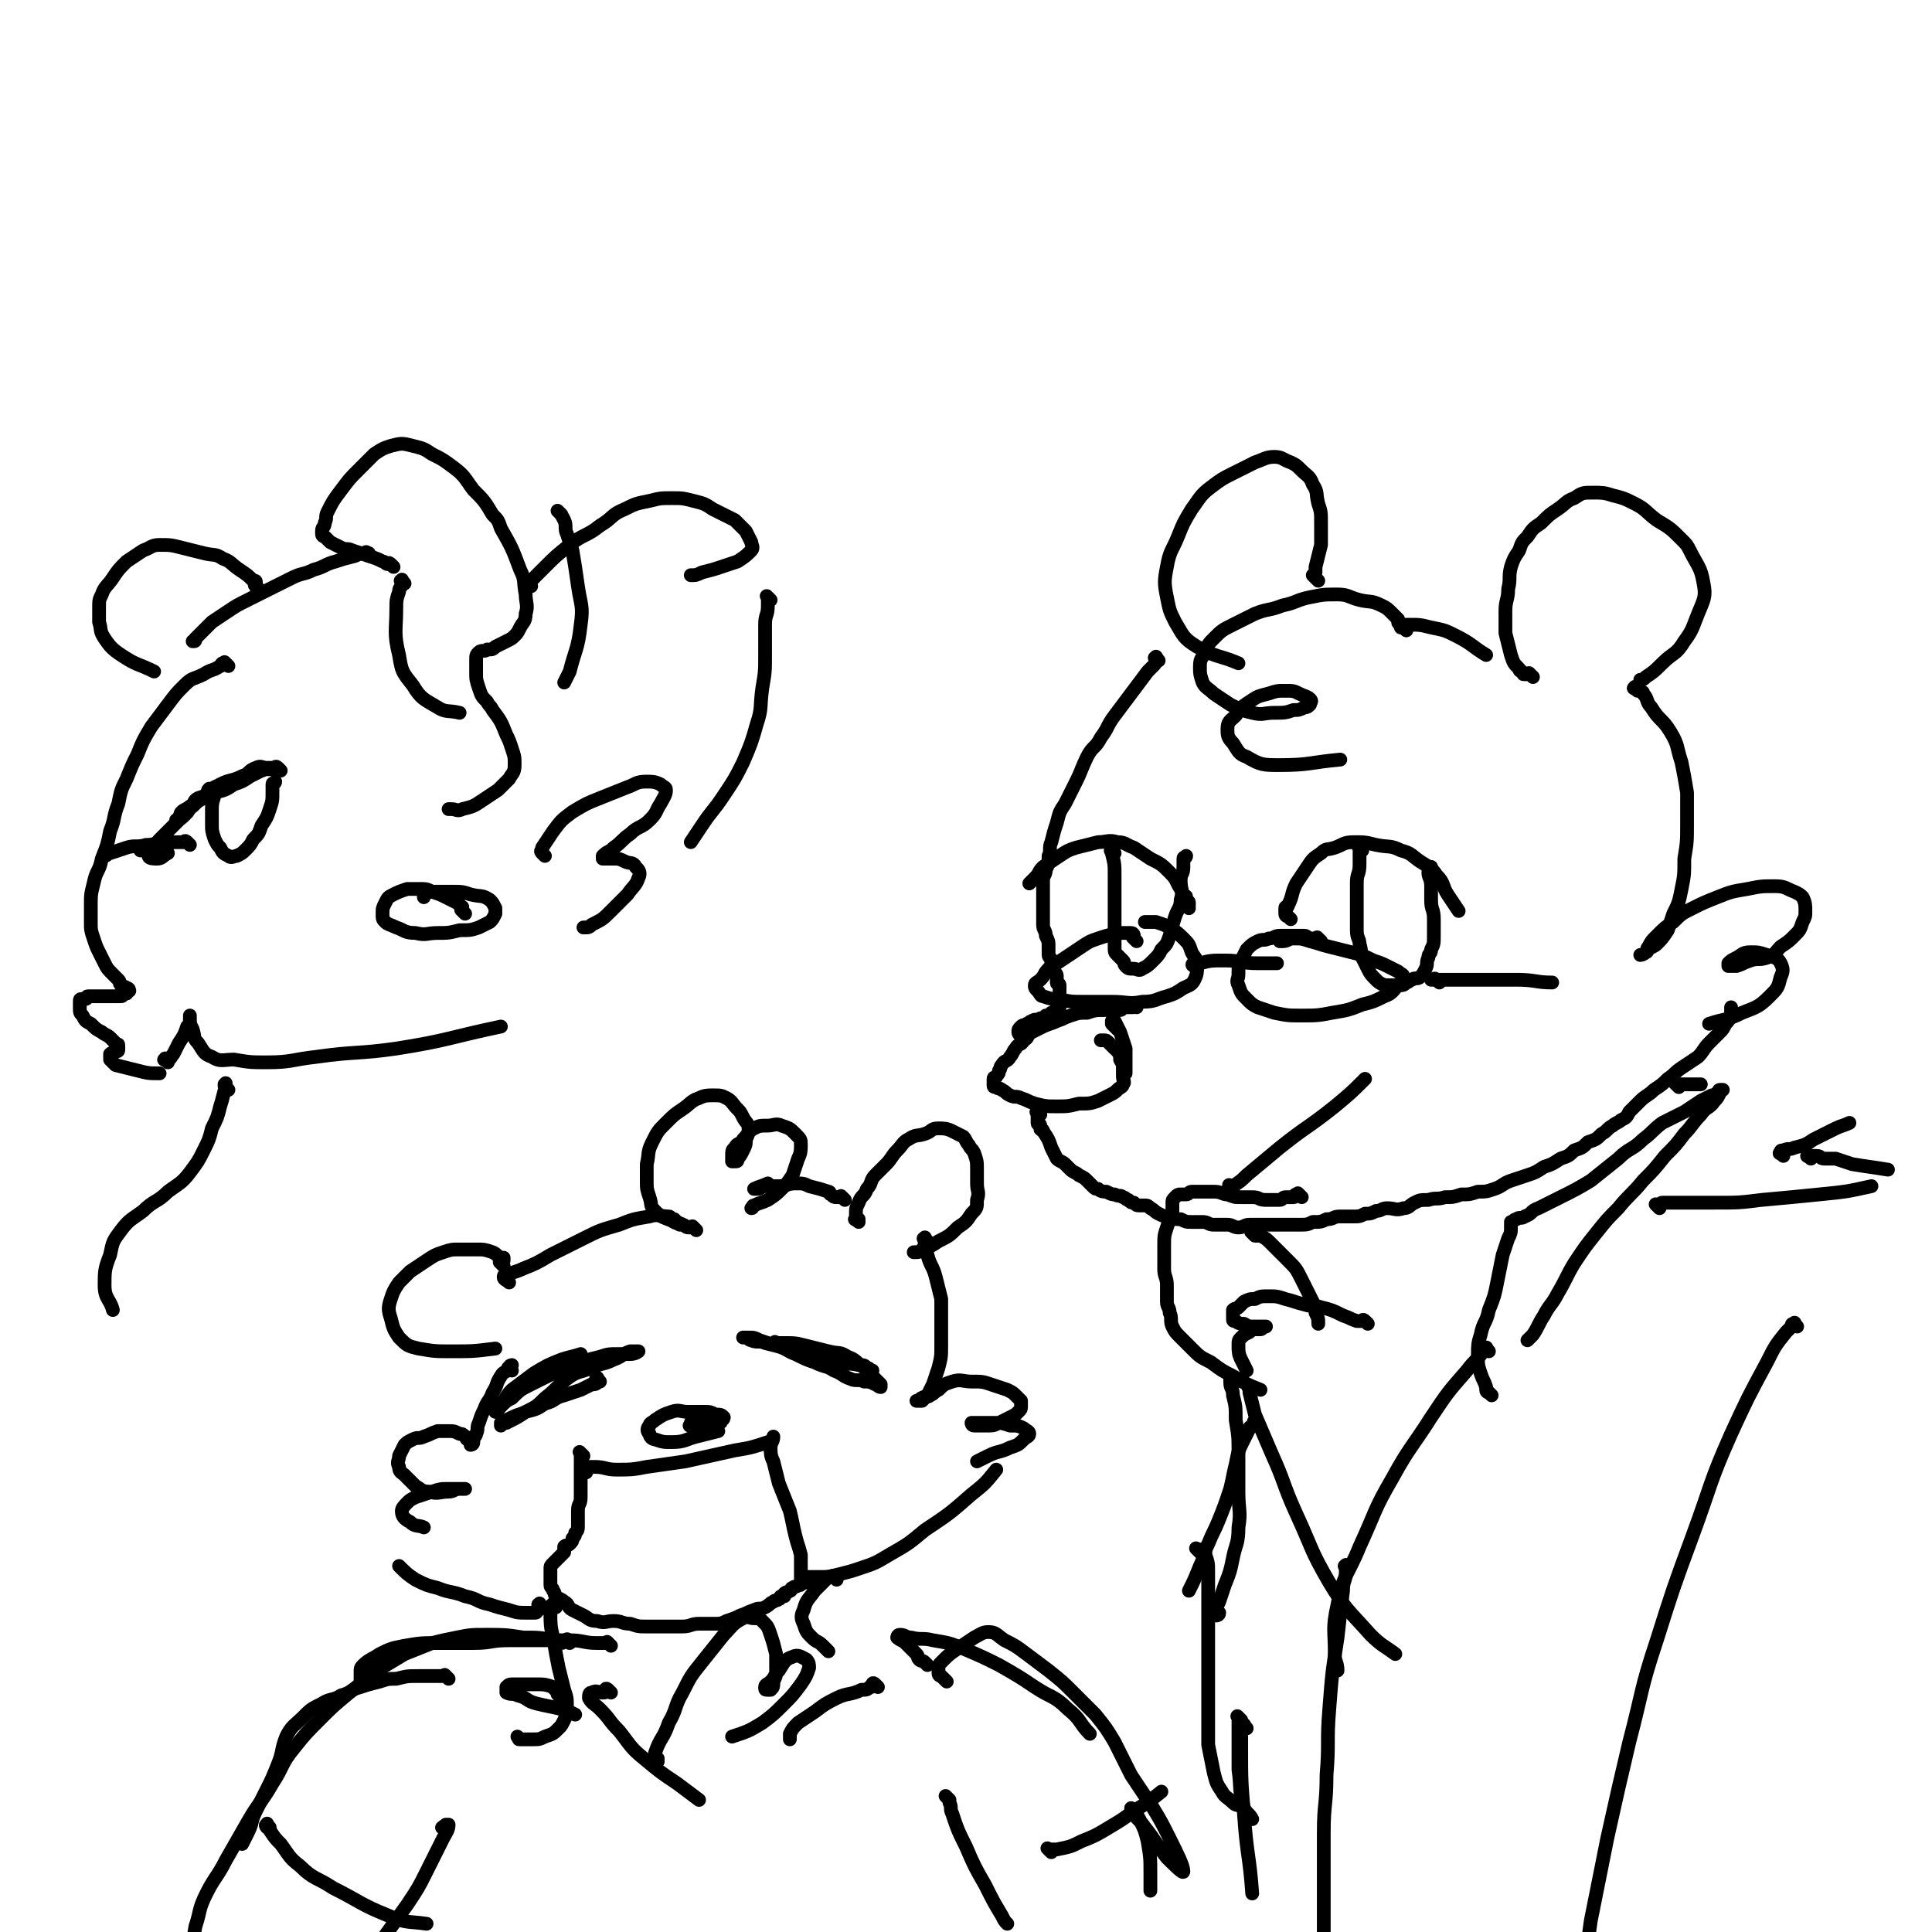 <svg viewBox='0 0 702 702' version='1.1' xmlns='http://www.w3.org/2000/svg' xmlns:xlink='http://www.w3.org/1999/xlink'><g fill='none' stroke='rgb(0,0,0)' stroke-width='5' stroke-linecap='round' stroke-linejoin='round'><path d='M421,240c-1,-1 -1,-2 -1,-1 -1,0 0,0 0,1 0,1 0,1 -1,2 -1,1 -1,1 -2,2 -3,4 -3,4 -6,8 -3,4 -3,4 -6,8 -3,4 -2,4 -5,8 -2,4 -3,3 -5,7 -2,4 -2,5 -4,9 -2,4 -2,4 -4,8 -2,3 -2,3 -3,7 -1,3 -1,3 -2,7 -1,2 0,3 -1,5 0,3 0,3 -1,5 0,2 -1,2 -1,4 0,2 0,3 0,5 0,2 0,2 0,4 0,2 0,2 0,3 0,2 0,2 0,4 0,2 1,2 1,4 1,2 1,2 1,4 0,1 0,2 0,3 0,1 1,1 1,2 0,1 0,1 0,2 0,1 1,1 1,2 1,1 1,1 1,2 0,1 0,1 0,2 0,1 1,0 1,1 0,0 0,1 0,1 0,1 0,1 0,1 0,1 0,1 0,1 0,1 0,1 0,1 0,1 0,1 0,1 0,0 0,0 0,0 0,1 0,1 0,1 0,0 0,0 0,0 0,1 0,1 0,1 0,0 0,0 0,0 0,1 0,1 0,1 0,0 -1,0 -1,0 0,0 0,1 0,1 -1,1 -1,1 -2,1 -1,1 -1,1 -2,1 -1,1 -1,1 -2,1 -1,1 -2,0 -3,1 -1,0 -1,1 -2,1 -1,1 -1,0 -2,1 -1,1 -1,1 -1,2 0,1 1,1 1,2 '/><path d='M413,366c-1,-1 -1,-1 -1,-1 -1,-1 0,0 0,0 0,0 0,0 0,0 0,1 0,1 -1,1 0,0 0,0 0,0 0,0 0,0 0,0 -1,-1 -1,0 -1,0 -1,0 -1,0 -2,0 -1,0 0,1 -1,1 -2,0 -3,0 -5,0 -4,0 -4,0 -7,1 -3,0 -3,0 -6,1 -3,1 -2,1 -5,2 -2,1 -3,1 -5,2 -2,1 -2,1 -4,2 -2,1 -1,2 -3,3 -1,2 -2,1 -3,3 -1,1 -1,2 -2,3 -1,2 -2,1 -3,3 -1,1 0,1 -1,2 0,1 0,1 -1,2 0,1 -1,0 -1,1 0,0 0,1 0,1 0,1 0,1 0,1 0,1 0,1 1,1 1,1 1,0 2,1 2,1 1,1 3,2 2,1 2,0 4,1 3,1 2,1 5,2 4,1 4,1 8,1 4,0 4,0 8,-1 4,0 4,0 7,-1 2,-1 2,-1 4,-2 2,-1 2,-1 3,-2 1,-1 2,-1 2,-2 1,-1 0,-1 0,-3 0,-1 0,-2 0,-3 0,-2 0,-1 -1,-3 0,-1 0,-2 -1,-3 0,-1 0,0 -1,-1 -1,-1 -1,-1 -2,-2 -1,-1 -1,-1 -2,-1 0,0 0,0 -1,0 '/><path d='M406,374c-1,-1 -1,-1 -1,-1 -1,-1 -1,-1 -1,-1 0,0 0,-1 0,-1 0,0 1,0 1,0 1,2 1,2 2,4 1,3 1,3 2,6 0,2 0,3 0,5 0,2 0,2 0,4 '/><path d='M480,342c-1,-1 -1,-1 -1,-1 -1,-1 0,0 0,0 0,0 0,0 -1,0 -1,0 -1,0 -2,0 -1,0 -1,-1 -2,-1 -2,0 -2,0 -4,0 -2,0 -3,0 -5,0 -2,0 -2,1 -4,1 -2,1 -2,0 -4,1 -2,1 -2,1 -4,3 -1,2 -1,2 -2,4 -1,2 -1,2 -1,5 0,2 -1,2 0,4 1,3 1,3 3,5 2,2 2,2 4,3 3,1 3,1 6,2 5,1 5,1 10,1 5,0 6,0 11,-1 6,-1 6,-1 11,-3 4,-1 4,-1 8,-3 3,-1 3,-2 5,-4 1,-1 2,-2 2,-3 0,-1 -1,-1 -2,-2 -2,-1 -2,-1 -4,-2 -2,-1 -2,-1 -5,-2 -4,-2 -4,-2 -8,-3 -4,-1 -4,-1 -8,-2 -4,-1 -3,-1 -7,-2 -3,-1 -3,-1 -6,-1 -2,0 -2,1 -4,1 0,0 0,0 -1,0 '/><path d='M469,334c-1,-1 -1,-1 -1,-1 -1,-1 0,0 0,0 0,0 -1,0 -1,-1 0,0 0,0 0,-1 0,0 0,-1 0,-1 0,-1 1,0 1,-1 2,-4 1,-4 3,-8 2,-3 2,-3 4,-6 2,-3 2,-3 5,-5 2,-2 2,-1 5,-2 3,-1 3,-2 7,-2 4,0 4,0 8,1 5,1 5,0 9,2 4,1 4,2 7,4 3,2 4,2 6,5 3,3 2,4 4,7 2,3 2,3 4,6 '/><path d='M495,309c-1,-1 -1,-1 -1,-1 -1,-1 0,0 0,0 0,0 0,0 0,0 0,1 0,1 0,1 0,1 0,1 0,1 0,2 0,2 0,4 0,4 -1,3 -1,7 0,3 0,3 0,6 0,3 0,3 0,6 0,3 0,3 0,5 0,3 1,3 1,5 1,3 0,3 1,5 1,2 1,2 2,4 1,2 1,2 3,4 1,1 1,1 3,2 1,0 1,0 2,0 2,0 2,0 3,0 2,0 2,0 3,-1 1,0 1,-1 2,-1 1,-1 2,0 3,-1 1,-1 1,-1 2,-3 1,-2 0,-2 1,-4 0,-2 1,-1 1,-3 1,-2 1,-2 1,-5 0,-3 0,-3 0,-6 0,-4 -1,-3 -1,-7 0,-2 0,-3 0,-5 0,-3 -1,-3 -1,-5 0,-1 1,-1 1,-2 '/><path d='M432,330c-1,-1 -2,-1 -1,-1 0,-1 1,0 1,0 0,0 0,-1 0,-1 0,-1 -1,0 -1,-1 0,0 0,-1 0,-1 0,-1 -1,0 -1,-1 -1,-1 0,-1 -1,-2 -2,-3 -1,-3 -4,-6 -3,-3 -3,-3 -7,-5 -3,-2 -3,-2 -6,-4 -3,-1 -3,-2 -6,-2 -3,-1 -4,0 -7,0 -4,1 -4,1 -8,2 -3,1 -3,1 -6,3 -3,2 -3,2 -6,4 -2,2 -1,2 -3,4 -1,1 -1,1 -2,2 '/><path d='M405,310c-1,-1 -1,-2 -1,-1 -1,0 0,0 0,1 1,4 1,4 1,8 0,3 0,3 0,6 0,4 0,4 0,7 0,3 0,3 0,5 0,3 0,3 0,5 0,2 0,2 0,3 0,2 0,2 1,3 1,1 1,1 2,2 1,1 0,1 1,2 1,1 1,1 3,1 1,0 2,1 3,0 2,-1 2,-1 4,-3 2,-2 2,-2 3,-4 2,-2 2,-2 3,-5 1,-3 1,-4 2,-7 1,-3 2,-3 2,-6 1,-3 0,-4 0,-7 0,-3 1,-2 1,-5 0,-1 0,-2 0,-3 0,-1 1,0 1,-1 '/><path d='M413,342c-1,-1 -1,-1 -1,-1 -1,-1 0,0 0,0 0,0 0,0 0,-1 0,0 0,0 0,0 0,0 0,-1 -1,-1 0,0 0,0 -1,0 -2,0 -2,0 -4,0 -4,1 -4,1 -7,2 -3,1 -3,1 -6,3 -3,2 -3,2 -6,4 -3,2 -3,2 -6,4 -2,2 -1,2 -3,4 -1,1 -2,1 -2,2 0,1 0,1 1,2 1,1 1,2 2,2 3,1 3,1 6,1 4,1 4,1 9,1 5,0 5,0 10,0 6,0 6,1 11,0 5,0 5,-1 9,-2 3,-1 3,-1 6,-3 2,-1 3,-1 4,-3 1,-2 1,-3 1,-5 0,-3 -1,-3 -2,-5 -1,-3 -1,-3 -3,-5 -2,-2 -2,-2 -5,-4 -2,-1 -2,-1 -5,-2 -1,0 -1,0 -3,0 0,0 0,0 -1,0 '/><path d='M435,351c-1,-1 -1,-2 -1,-1 -1,0 -1,1 0,1 1,0 1,-1 2,-1 4,-1 4,-1 9,-1 6,0 6,1 12,1 3,0 4,0 7,0 '/><path d='M523,357c-1,-1 -1,-1 -1,-1 -1,-1 -1,0 -1,0 0,0 -1,0 -1,0 3,0 4,0 8,0 6,0 6,0 11,0 6,0 6,0 12,0 7,0 7,1 13,1 '/><path d='M557,246c-1,-1 -1,-1 -1,-1 -1,-1 0,0 0,0 -1,0 -1,0 -2,0 -1,0 0,0 -1,-1 0,0 -1,0 -1,-1 -2,-2 -2,-2 -3,-5 -1,-4 -1,-4 -2,-8 0,-4 0,-4 0,-8 0,-4 1,-4 1,-8 1,-4 0,-4 1,-8 1,-3 1,-3 3,-6 1,-3 1,-3 3,-5 2,-3 2,-3 5,-5 3,-3 3,-3 6,-5 3,-2 3,-3 6,-4 3,-2 3,-2 7,-2 3,0 4,0 7,1 4,1 4,1 8,3 4,2 4,3 8,6 5,3 5,3 9,7 2,2 2,2 3,4 3,6 4,6 5,12 1,5 0,6 -2,11 -2,5 -2,6 -5,10 -3,5 -4,4 -8,8 -3,3 -3,3 -6,5 -1,1 -1,1 -2,1 '/><path d='M479,211c-1,-1 -1,-1 -1,-1 -1,-1 -1,-1 -1,-1 0,0 1,0 1,-1 0,-1 0,-1 0,-2 1,-4 1,-4 2,-8 0,-4 0,-4 0,-8 0,-4 0,-4 -1,-7 -1,-4 0,-4 -2,-7 -1,-3 -2,-3 -4,-5 -2,-2 -2,-2 -4,-3 -3,-1 -3,-2 -6,-2 -3,0 -4,1 -7,2 -4,2 -4,2 -8,4 -4,2 -4,2 -8,5 -4,3 -4,4 -7,8 -3,5 -3,5 -5,10 -2,5 -3,5 -4,11 -1,5 -1,6 0,11 1,5 1,5 3,9 3,5 3,6 8,9 7,4 8,3 15,6 '/><path d='M511,229c-1,-1 -1,-1 -1,-1 -1,-1 -1,0 -1,0 0,0 0,-1 0,-1 0,-1 -1,0 -1,-1 0,0 0,-1 0,-1 -1,-1 -1,-1 -2,-2 -2,-2 -2,-2 -4,-3 -4,-2 -4,-1 -8,-2 -4,-1 -4,-2 -8,-2 -5,0 -5,0 -10,1 -5,1 -5,2 -10,3 -5,2 -5,1 -10,3 -4,2 -4,2 -8,4 -4,2 -4,2 -7,5 -2,2 -2,2 -3,5 -1,2 -2,2 -2,5 0,3 0,3 1,6 1,2 2,2 4,4 3,2 3,2 6,4 4,2 4,2 8,3 4,1 4,0 8,0 4,0 4,0 7,-1 2,0 2,0 4,-1 1,0 1,0 2,-1 0,-1 1,-1 0,-2 -1,-1 -2,-1 -4,-2 -2,-1 -2,-1 -5,-1 -3,0 -3,0 -6,1 -4,1 -4,1 -7,3 -3,2 -3,2 -5,5 -2,2 -3,2 -3,5 0,2 0,3 2,5 2,3 2,4 5,5 5,3 6,3 12,3 11,0 11,-1 22,-2 '/><path d='M511,229c-1,-1 -1,-1 -1,-1 -1,-1 0,0 0,0 0,0 0,-1 0,-1 1,0 1,0 2,0 4,0 4,0 8,1 5,1 5,1 9,3 6,3 6,4 11,7 '/><path d='M595,251c-1,-1 -2,-1 -1,-1 0,-1 0,0 1,0 0,0 0,0 0,0 1,1 1,1 1,1 1,1 1,0 1,1 2,2 1,3 3,5 3,5 4,4 7,9 3,5 2,5 4,11 1,5 1,5 2,11 0,5 0,6 0,11 0,7 0,7 -1,13 0,6 0,6 -1,11 -1,5 -1,5 -3,9 -1,3 -1,3 -2,6 -2,3 -2,3 -4,5 -1,1 -2,1 -3,2 -1,0 0,1 -1,1 -1,1 -2,1 -2,1 0,0 1,0 2,-1 1,-1 0,-1 1,-2 1,-2 1,-2 3,-4 3,-3 3,-3 6,-5 3,-3 3,-3 7,-5 4,-2 4,-2 9,-4 5,-2 5,-2 11,-3 5,-1 5,-1 10,-1 4,0 4,1 7,2 2,1 2,1 3,2 1,2 1,3 1,5 0,2 0,2 -1,4 -1,3 -1,3 -3,5 -2,2 -2,2 -5,4 -2,2 -2,3 -5,4 -3,1 -3,0 -6,1 -3,1 -2,1 -5,2 -1,0 -2,0 -3,0 0,0 0,-1 0,-1 1,-1 1,-1 3,-2 2,-1 2,-2 5,-2 3,0 3,0 6,1 3,1 4,1 5,3 1,2 1,3 0,5 -1,4 -1,4 -4,7 -4,4 -5,4 -10,6 -6,3 -6,2 -12,4 '/><path d='M378,405c-1,-1 -1,-2 -1,-1 -1,0 0,0 0,1 0,0 0,1 0,1 0,0 0,0 0,0 0,1 0,1 0,1 0,1 0,1 0,1 0,1 1,0 1,1 0,0 0,1 0,1 0,1 1,0 1,1 2,3 2,3 3,6 1,2 1,2 2,4 1,1 2,1 3,2 1,1 1,1 2,2 1,1 2,1 3,2 2,1 2,1 3,2 1,1 1,1 2,2 1,1 1,1 2,1 1,1 2,1 3,1 2,1 2,1 3,1 2,1 2,0 3,1 1,0 1,1 2,1 1,1 1,1 2,1 1,1 1,1 2,1 1,0 1,0 2,0 1,0 1,0 2,1 2,1 1,1 3,2 2,1 2,1 4,1 2,1 2,1 4,1 2,1 2,1 4,1 2,0 2,0 4,0 2,0 2,1 4,1 2,0 3,0 5,0 2,0 2,1 4,1 2,0 2,-1 4,-1 2,0 2,0 4,0 2,0 2,0 3,0 2,0 2,0 3,0 2,0 2,0 4,0 2,0 2,0 4,0 3,0 3,0 5,-1 3,0 3,0 5,-1 3,0 2,-1 5,-1 2,0 3,0 5,0 2,0 2,0 4,-1 2,0 2,0 4,-1 2,0 2,-1 4,-1 3,0 3,1 6,0 2,0 2,-1 4,-2 2,-1 2,-1 5,-1 3,-1 3,0 6,-1 3,0 3,0 6,-1 3,0 3,0 6,-1 3,0 3,0 6,-1 3,-1 3,-2 6,-3 3,-1 3,-1 6,-2 3,-1 3,-1 6,-3 3,-1 3,-1 6,-3 3,-1 3,-1 5,-3 3,-1 3,-1 5,-3 3,-1 3,-1 5,-3 2,-1 2,-2 4,-3 1,-1 2,-1 3,-2 2,-1 2,-1 3,-3 2,-2 2,-2 4,-4 2,-2 3,-2 5,-4 3,-2 3,-2 5,-4 3,-2 2,-2 5,-4 3,-2 3,-2 6,-4 2,-2 2,-3 4,-5 2,-2 2,-2 4,-4 1,-1 1,-1 2,-3 1,-1 1,-1 2,-3 0,-1 0,-1 0,-3 '/><path d='M448,432c-1,-1 -1,-1 -1,-1 -1,-1 0,0 0,0 0,0 0,0 0,0 1,0 1,0 1,0 3,-2 3,-2 5,-4 6,-5 6,-5 12,-10 10,-8 10,-7 20,-15 6,-5 6,-5 11,-10 '/><path d='M542,507c-1,-1 -1,-1 -1,-1 -1,-1 0,0 0,0 0,0 -1,0 -1,-1 0,0 0,-1 0,-1 -1,-3 -1,-2 -2,-5 -1,-3 -1,-3 -1,-7 0,-3 0,-4 1,-7 1,-5 2,-4 3,-9 2,-5 2,-5 3,-10 1,-5 1,-5 2,-10 1,-3 1,-3 2,-6 1,-2 1,-2 1,-4 0,-1 0,-1 0,-2 0,0 0,0 0,0 1,0 1,-1 2,-1 1,-1 2,0 3,-1 3,-1 2,-2 5,-3 4,-2 4,-2 8,-4 6,-3 6,-3 11,-6 5,-4 5,-4 10,-8 4,-4 5,-3 9,-7 4,-3 3,-3 7,-6 4,-2 4,-2 8,-4 3,-2 3,-2 6,-4 2,-1 2,-1 4,-2 1,0 1,0 2,-1 1,0 0,-1 1,-1 0,0 1,0 1,0 0,0 -1,0 -1,0 0,0 0,1 0,1 -1,2 -1,2 -2,3 -2,3 -3,2 -5,5 -3,3 -3,4 -6,7 -3,4 -3,4 -7,8 -4,5 -4,5 -8,9 -4,5 -5,5 -9,10 -4,4 -4,4 -8,9 -4,5 -4,5 -8,11 -3,5 -3,6 -6,11 -2,4 -3,4 -5,8 -2,3 -2,4 -4,7 -1,1 -1,1 -2,2 '/><path d='M456,449c-1,-1 -2,-2 -1,-1 0,0 0,0 1,1 0,0 0,0 0,0 1,0 1,0 2,0 2,1 2,1 4,3 3,3 3,3 6,6 3,3 3,3 5,7 2,4 2,4 4,8 1,2 1,2 1,4 1,2 1,2 1,4 '/><path d='M610,395c-1,-1 -1,-1 -1,-1 -1,-1 0,0 0,0 0,0 1,0 1,0 3,0 3,0 5,0 2,0 2,0 3,0 '/><path d='M497,481c-1,-1 -1,-1 -1,-1 -1,-1 -1,0 -1,0 0,0 0,0 -1,0 0,0 -1,0 -1,0 -3,-1 -2,-1 -5,-2 -4,-2 -4,-2 -8,-3 -3,-1 -3,0 -6,-1 -4,-1 -3,-1 -7,-2 -3,-1 -3,-1 -6,-1 -3,0 -3,0 -5,1 -2,0 -2,0 -4,1 -1,1 -1,1 -2,2 -1,1 -1,0 -2,1 0,1 0,1 0,2 0,1 0,1 0,1 0,1 0,1 1,1 1,1 2,1 3,1 2,1 1,1 3,1 1,0 1,0 2,0 1,0 1,0 2,0 1,0 1,0 1,0 0,0 -1,0 -1,0 -1,0 0,1 -1,1 -1,0 -1,0 -2,0 -1,0 -1,0 -2,1 -2,1 -2,1 -3,2 -1,1 -1,1 -1,3 0,2 0,3 1,5 1,2 1,2 2,4 '/><path d='M473,435c-1,-1 -1,-1 -1,-1 -1,-1 0,0 0,0 0,0 -1,0 -1,0 -1,0 0,1 -1,1 -1,0 -1,0 -2,0 0,0 -1,0 -1,0 -1,0 -1,1 -2,1 -2,0 -3,0 -5,0 -3,0 -2,-1 -5,-1 -2,0 -2,0 -4,0 -3,0 -2,0 -5,-1 -2,0 -2,-1 -5,-1 -2,0 -2,0 -4,0 -2,0 -2,0 -4,0 -1,0 -1,1 -2,1 -1,0 -1,0 -2,0 -1,0 -1,0 -2,1 -1,1 -1,1 -1,2 0,1 0,2 0,3 -1,3 -1,3 -2,6 -1,3 -1,3 -1,7 0,4 0,4 0,8 0,3 1,3 1,6 0,3 0,3 0,6 0,2 1,2 1,4 1,2 0,3 1,5 1,2 1,2 3,4 2,2 2,2 4,4 3,3 3,3 7,5 4,3 4,3 8,5 5,3 5,3 10,5 '/><path d='M603,439c-1,-1 -1,-1 -1,-1 -1,-1 0,0 0,0 0,0 1,0 1,0 1,0 0,-1 1,-1 3,0 4,0 7,0 6,0 6,0 12,0 9,0 9,0 17,-1 11,-1 11,-1 21,-2 10,-1 10,-1 19,-3 '/><path d='M648,420c-1,-1 -2,-1 -1,-1 0,-1 0,-1 1,-1 2,-1 2,0 4,-1 4,-1 4,-1 7,-3 4,-2 4,-2 8,-4 2,-1 3,-1 5,-2 '/><path d='M449,502c-1,-1 -1,-1 -1,-1 -1,-1 0,0 0,0 0,0 -1,0 -1,0 0,0 0,1 0,1 0,3 1,2 1,5 1,4 1,4 1,9 1,6 1,6 1,12 0,7 0,7 0,14 0,7 1,7 0,13 0,6 -1,6 -2,11 -1,5 -1,5 -3,10 -1,3 -1,3 -2,6 -1,2 -1,2 -1,4 0,0 0,1 0,1 0,0 1,0 1,-1 '/><path d='M457,518c-1,-1 -1,-1 -1,-1 -1,-1 0,0 0,0 0,1 0,1 -1,1 0,1 -1,0 -1,1 -1,2 -1,2 -2,4 -2,4 -2,4 -3,9 -1,4 -1,5 -2,9 -2,6 -2,6 -4,11 -2,5 -2,4 -4,9 -2,4 -1,4 -3,8 -2,5 -2,5 -4,9 '/><path d='M436,564c-1,-1 -1,-1 -1,-1 -1,-1 0,0 0,0 0,0 1,0 1,0 1,0 1,0 1,0 1,1 1,1 1,2 1,3 1,3 1,6 0,4 0,4 0,8 0,5 0,5 0,9 0,6 0,6 0,11 0,7 0,7 0,13 0,6 0,6 0,12 0,5 0,5 0,10 1,5 1,5 2,10 1,4 1,4 3,7 1,2 2,2 4,4 1,1 2,1 3,1 '/><path d='M451,625c-1,-1 -1,-1 -1,-1 -1,-1 0,0 0,0 0,1 0,1 0,2 0,3 0,3 0,5 0,6 0,6 0,12 1,7 0,7 2,14 1,2 2,2 3,4 '/><path d='M455,505c-1,-1 -1,-2 -1,-1 -1,0 0,0 0,1 0,0 0,1 0,1 1,4 1,4 2,8 3,7 3,7 6,14 5,11 4,11 9,22 6,13 5,13 12,25 6,10 7,10 15,19 4,4 5,4 9,7 '/><path d='M541,491c-1,-1 -1,-2 -1,-1 -1,0 -1,0 -1,1 -3,4 -3,3 -6,7 -7,8 -7,8 -13,17 -7,11 -8,11 -14,22 -7,12 -6,12 -12,25 -4,10 -6,10 -8,21 -2,9 -1,9 -1,18 0,3 1,3 1,6 '/><path d='M490,570c-1,-1 -1,-2 -1,-1 -1,0 0,0 0,1 0,0 0,1 0,1 0,4 -1,3 -1,7 -1,8 -1,8 -2,17 -2,13 -2,13 -3,26 -1,12 0,12 -1,24 0,11 -1,10 -1,21 0,9 0,10 0,19 0,9 0,9 0,18 0,5 1,5 1,9 '/><path d='M453,628c-1,-1 -1,-2 -1,-1 -1,0 0,0 0,1 0,1 -1,0 -1,1 0,3 0,3 0,6 0,12 0,12 1,24 1,15 2,15 3,29 '/><path d='M653,482c-1,-1 -1,-2 -1,-1 -1,0 -1,0 -1,1 -1,1 -1,1 -2,2 -4,5 -4,5 -7,11 -7,13 -7,13 -13,26 -8,18 -7,18 -14,37 -7,19 -7,19 -13,38 -6,18 -5,18 -10,37 -4,17 -4,17 -8,35 -3,15 -3,15 -6,30 -1,7 -1,8 -2,15 '/><path d='M658,421c-1,-1 -2,-1 -1,-1 0,-1 0,0 1,0 1,0 1,0 2,0 2,0 1,1 3,1 2,0 2,0 4,0 3,1 3,1 6,2 6,1 7,1 13,2 '/><path d='M213,535c-1,-1 -2,-1 -1,-1 0,-1 1,0 1,0 0,0 0,-1 0,-1 0,0 1,0 1,0 1,0 1,0 2,0 4,0 4,1 8,1 5,0 6,0 11,-1 7,-1 7,-1 14,-2 9,-2 9,-2 18,-4 6,-1 6,-1 12,-3 '/><path d='M212,529c-1,-1 -1,-1 -1,-1 -1,-1 0,0 0,0 0,0 0,1 0,1 0,1 0,1 0,1 0,1 0,1 0,1 0,4 0,4 0,7 0,3 0,3 0,6 0,3 -1,2 -1,5 0,2 0,3 0,5 0,2 0,2 -1,3 0,1 0,1 -1,2 0,1 0,1 -1,2 -1,1 -1,0 -2,1 0,1 0,1 0,2 -1,1 -1,1 -2,2 -1,1 -1,1 -2,2 -1,1 -1,1 -1,2 0,1 0,1 0,2 0,1 0,1 0,1 0,2 0,2 0,3 0,1 1,1 1,2 1,1 0,1 1,2 1,1 2,1 3,2 2,1 1,2 3,3 2,1 2,1 4,2 2,1 2,2 5,2 3,1 3,0 6,0 3,0 3,1 6,1 3,1 3,1 6,1 3,0 4,0 7,0 3,0 3,0 6,0 3,0 3,-1 6,-1 2,0 3,0 5,0 3,0 3,0 5,-1 3,-1 3,-1 5,-2 3,-1 2,-1 5,-2 2,-1 2,0 4,-1 2,-1 1,-1 3,-2 1,-1 1,0 2,-1 1,0 0,-1 1,-1 0,0 1,0 1,0 0,0 0,-1 0,-1 1,-1 1,0 2,-1 1,0 0,-1 1,-1 1,-1 1,0 2,-1 1,0 1,0 1,-1 0,-1 0,-1 0,-2 0,-1 0,-1 0,-3 0,-2 0,-3 0,-5 -1,-4 -1,-3 -2,-7 -1,-4 -1,-5 -2,-9 -2,-5 -2,-5 -4,-10 -1,-4 -1,-4 -2,-8 -1,-2 -1,-3 -1,-5 0,-2 1,-2 1,-4 '/><path d='M254,520c-1,-1 -2,-1 -1,-1 0,-1 0,-1 1,-1 0,0 0,0 0,0 0,0 0,-1 0,-1 0,0 0,0 -1,0 0,0 0,0 0,0 0,0 0,0 -1,0 0,0 -1,0 -1,0 0,0 0,1 0,1 0,0 0,0 0,0 0,0 -1,0 0,0 0,-1 1,0 2,0 3,0 2,-1 5,-1 1,0 2,0 3,0 1,0 1,0 1,-1 1,0 1,-1 1,-1 -1,-1 -1,-1 -3,-1 -2,-1 -2,-1 -4,-1 -3,0 -3,0 -6,0 -3,0 -3,-1 -6,0 -3,1 -3,1 -6,3 -1,1 -2,1 -2,2 -1,1 -1,2 0,3 0,1 1,2 2,2 3,1 3,1 6,1 5,0 5,-1 9,-2 4,-1 4,-1 8,-2 '/><path d='M218,502c-1,-1 -1,-2 -1,-1 -1,0 0,0 0,1 0,1 -1,1 -2,1 -2,1 -2,1 -4,2 -3,1 -3,1 -6,2 -4,1 -3,2 -7,3 -3,2 -3,2 -7,3 -2,1 -3,1 -5,2 -2,1 -2,1 -3,2 -1,0 -1,1 -1,1 0,0 0,-1 0,-1 0,0 1,0 1,0 1,0 1,0 1,0 4,-2 4,-2 7,-4 4,-2 4,-2 7,-5 4,-3 4,-4 8,-7 4,-3 4,-2 9,-4 4,-2 4,-1 8,-3 3,-1 3,-2 6,-3 1,0 3,0 3,0 0,0 -1,1 -3,1 -2,0 -2,0 -4,0 -4,0 -4,0 -7,1 -4,1 -4,1 -8,2 -5,2 -5,2 -9,4 -4,2 -4,2 -8,4 -4,2 -4,2 -7,5 -2,1 -2,1 -4,3 -1,1 -1,2 -2,2 0,0 0,-1 0,-1 1,-1 1,-1 2,-2 2,-2 2,-3 4,-5 4,-3 4,-3 8,-6 5,-3 5,-3 10,-5 3,-1 4,-1 7,-2 '/><path d='M283,489c-1,-1 -1,-1 -1,-1 -1,-1 0,0 0,0 0,0 0,0 0,0 1,0 1,0 1,0 1,0 1,0 2,0 4,0 4,0 8,1 4,1 4,1 8,2 4,1 4,0 7,2 3,1 3,2 6,4 2,2 2,2 4,4 1,1 1,1 2,2 0,0 0,1 0,1 -1,0 -1,-1 -2,-1 -2,-1 -2,-1 -4,-1 -2,-1 -3,0 -5,-1 -3,-1 -3,-2 -6,-3 -3,-2 -3,-1 -7,-3 -3,-1 -3,-1 -7,-3 -3,-1 -3,-2 -7,-3 -3,-1 -3,-1 -6,-2 -2,-1 -2,-1 -4,-1 -1,0 -2,0 -2,0 0,0 1,0 1,0 1,0 1,1 2,1 2,1 3,0 5,1 4,1 4,1 8,2 4,1 5,1 9,2 5,1 4,2 9,3 4,1 4,0 8,1 2,0 2,0 3,1 1,0 1,1 2,1 '/><path d='M183,460c-1,-1 -1,-1 -1,-1 -1,-1 0,0 0,0 0,0 0,-1 0,-1 0,0 1,0 1,0 0,0 0,-1 0,-1 0,0 -1,0 -1,0 -2,-1 -1,-1 -3,-2 -3,-1 -3,-1 -6,-1 -3,0 -3,0 -6,0 -3,0 -3,0 -6,1 -3,1 -3,1 -6,3 -3,2 -3,2 -6,4 -2,2 -2,2 -4,4 -2,3 -2,3 -3,6 -1,3 -1,4 0,7 1,4 1,4 3,7 3,3 3,3 7,4 6,1 6,1 12,1 8,0 8,0 16,-1 '/><path d='M253,447c-1,-1 -1,-1 -1,-1 -1,-1 0,0 0,0 -1,0 -1,0 -2,0 -1,0 -1,-1 -2,-1 -1,-1 -2,0 -3,-1 -4,-2 -4,-1 -7,-4 -2,-2 -1,-2 -2,-5 -1,-3 -1,-3 -1,-6 0,-3 0,-3 0,-6 1,-4 0,-4 2,-8 2,-4 2,-4 5,-7 3,-3 3,-3 6,-5 3,-2 3,-3 6,-4 2,-1 3,-1 5,-1 3,0 3,0 5,1 2,1 2,2 4,4 1,1 1,1 2,3 1,2 2,2 2,4 0,2 0,2 -1,4 0,2 0,2 -1,4 -1,2 -1,2 -2,3 0,1 0,1 -1,1 0,0 -1,0 -1,0 0,-1 0,-1 0,-2 0,-2 0,-2 1,-3 1,-2 2,-1 3,-3 2,-2 2,-3 4,-4 2,-1 2,-1 5,-1 2,0 3,-1 5,0 3,1 3,1 5,3 2,2 2,2 2,4 0,2 0,3 -1,5 -1,3 -1,3 -2,6 -2,3 -2,3 -4,5 -2,2 -2,2 -5,4 -2,1 -3,1 -5,2 -1,0 0,1 -1,1 '/><path d='M312,444c-1,-1 -2,-1 -1,-1 0,-1 1,0 1,0 0,0 -1,0 -1,0 0,0 0,0 0,-1 0,0 0,-1 0,-1 0,-2 0,-2 1,-4 1,-3 2,-2 3,-5 2,-2 1,-3 3,-5 2,-2 2,-2 4,-4 2,-2 2,-3 4,-5 2,-2 2,-3 4,-4 3,-2 3,-1 6,-2 3,-1 2,-2 5,-2 2,0 3,0 5,1 2,1 2,1 4,2 1,1 1,2 2,3 1,2 1,1 2,3 1,3 1,3 1,6 0,2 0,3 0,5 0,3 1,3 0,6 0,3 0,3 -2,5 -2,3 -2,3 -5,5 -3,3 -3,3 -7,5 -3,2 -3,2 -6,3 -1,1 -1,1 -3,1 '/><path d='M307,436c-1,-1 -1,-1 -1,-1 -1,-1 0,0 0,0 0,0 0,0 -1,0 0,0 -1,0 -1,0 -1,0 -1,0 -2,-1 -1,0 0,-1 -1,-1 -3,-1 -3,-1 -7,-2 -2,-1 -2,-1 -5,-1 -3,0 -3,1 -6,1 -2,0 -3,0 -5,0 -2,0 -1,1 -3,1 0,0 -1,0 -1,0 2,-1 3,-1 5,-2 '/><path d='M247,445c-1,-1 -1,-1 -1,-1 -1,-1 0,0 0,0 0,0 -1,0 -1,0 0,0 0,-1 0,-1 0,0 -1,0 -1,0 -1,0 0,-1 -1,-1 -3,0 -4,-1 -7,0 -6,1 -6,1 -11,3 -7,2 -7,2 -13,5 -6,3 -6,3 -12,6 -5,3 -5,3 -10,5 -2,1 -3,1 -5,2 -1,0 -2,0 -2,1 0,1 1,1 2,2 '/><path d='M186,498c-1,-1 -2,-1 -1,-1 0,-1 1,-1 1,-1 0,0 0,1 -1,1 -1,2 -2,1 -3,3 -2,3 -1,3 -3,6 -1,3 -2,3 -3,6 -1,2 -1,2 -2,5 -1,2 0,2 -1,4 0,1 -1,1 -1,2 0,0 0,1 0,1 0,1 -1,1 -1,1 0,0 0,0 0,-1 0,0 0,-1 0,-1 0,0 -1,0 -1,0 -1,0 0,-1 -1,-1 -1,-1 -1,-1 -2,-1 -2,-1 -2,-1 -4,-1 -2,0 -2,0 -4,0 -3,1 -2,1 -5,2 -2,1 -2,0 -4,1 -2,1 -2,1 -3,2 -1,2 -1,2 -2,4 0,2 -1,2 0,4 0,2 1,2 2,3 2,2 2,2 4,4 2,1 2,2 5,2 3,1 4,0 7,0 2,0 2,-1 4,-1 1,0 2,0 2,0 0,0 -1,0 -2,0 -2,0 -2,0 -4,0 -3,0 -3,0 -6,1 -3,1 -3,1 -6,2 -2,1 -2,1 -3,2 -1,1 -2,2 -2,3 0,2 1,3 3,4 2,2 3,1 5,2 '/><path d='M337,451c-1,-1 -1,-2 -1,-1 -1,0 0,0 0,1 0,0 0,1 0,1 0,2 0,2 1,4 1,4 2,4 3,8 1,4 1,4 2,8 0,4 0,4 0,8 0,5 0,5 0,9 0,4 0,4 -1,8 -1,3 -1,3 -2,6 -1,2 -1,2 -2,4 -1,1 -1,1 -2,2 0,0 0,0 -1,0 0,0 -1,0 -1,0 0,0 1,0 1,0 1,0 0,-1 1,-1 1,-1 2,0 3,-1 2,-1 1,-1 3,-2 2,-2 2,-2 5,-3 3,-1 4,0 7,0 4,0 4,0 7,1 3,1 3,1 6,2 2,1 2,1 3,2 1,1 1,1 2,2 0,1 0,1 0,2 0,1 0,1 -1,2 -1,1 -1,1 -3,2 -2,1 -2,1 -4,2 -2,1 -2,1 -5,1 -2,0 -2,0 -4,0 -1,0 -1,-1 -1,-1 0,0 1,0 2,0 3,0 3,0 6,0 3,0 3,0 6,1 3,0 3,0 5,1 1,1 2,1 2,2 0,1 -1,1 -2,2 -2,2 -2,2 -5,3 -4,2 -4,1 -8,3 -2,1 -2,1 -4,2 '/><path d='M293,575c-1,-1 -1,-1 -1,-1 -1,-1 0,0 0,0 0,0 0,0 0,0 0,0 0,-1 0,-1 0,0 1,0 1,0 2,0 2,0 4,0 4,0 4,0 8,-1 4,-1 4,-1 7,-2 6,-2 6,-2 11,-5 7,-4 7,-4 13,-9 9,-6 9,-6 17,-13 5,-4 5,-4 9,-9 '/><path d='M197,584c-1,-1 -1,-2 -1,-1 -1,0 0,0 0,1 0,1 0,1 -1,1 0,1 0,1 -1,1 -1,0 -1,0 -2,0 -4,0 -4,0 -7,-1 -4,-1 -4,-1 -7,-2 -5,-1 -4,-2 -9,-3 -5,-2 -5,-1 -10,-3 -4,-1 -4,-1 -8,-3 -3,-2 -3,-2 -6,-5 '/><path d='M202,584c-1,-1 -1,-2 -1,-1 -1,0 -1,1 -1,3 0,4 0,5 1,9 1,6 1,6 2,11 1,4 1,4 2,8 1,3 1,3 1,6 0,3 0,3 -1,5 -1,2 -1,2 -2,3 -2,2 -2,2 -5,3 -2,1 -2,1 -5,1 -2,0 -2,0 -4,0 -1,0 0,0 -1,-1 '/><path d='M304,574c-1,-1 -1,-1 -1,-1 -1,-1 0,0 0,0 0,0 -1,0 -1,0 -1,0 -1,0 -2,1 -2,2 -2,2 -4,4 -2,3 -3,3 -4,7 -1,2 -1,3 0,5 1,3 1,3 3,5 2,2 2,1 4,3 1,1 1,1 2,2 '/><path d='M239,640c-1,-1 -2,-1 -1,-1 0,-1 1,0 1,0 0,0 0,0 -1,0 0,0 0,0 0,0 0,-1 0,-1 0,-2 2,-6 3,-5 5,-11 3,-5 2,-6 5,-11 3,-6 3,-6 7,-11 4,-5 4,-5 8,-10 3,-3 3,-4 7,-6 2,-1 2,0 4,0 2,0 2,0 3,1 2,2 2,2 3,5 1,3 1,3 2,7 0,3 0,3 0,6 0,2 0,2 -1,4 0,2 0,2 -1,3 0,0 -1,0 -1,0 -1,0 -1,0 -1,-1 0,-1 1,-1 2,-2 2,-2 1,-2 3,-4 2,-3 2,-4 5,-5 2,-1 3,0 5,1 1,1 1,2 1,3 -1,3 -1,3 -3,6 -3,4 -3,4 -6,7 -4,4 -4,4 -8,7 -5,3 -5,3 -11,5 '/><path d='M204,617c-1,-1 -1,-1 -1,-1 -1,-1 0,0 0,0 0,0 0,0 0,-1 0,0 0,-1 0,-1 0,0 -1,0 -1,0 -1,0 0,-1 -1,-1 -3,-1 -3,-1 -7,-1 -2,0 -2,0 -4,0 -1,0 -2,0 -3,0 -2,0 -2,0 -3,1 0,0 0,1 0,1 0,1 0,1 0,1 2,1 2,0 4,1 4,1 3,2 7,3 4,1 5,1 9,2 3,1 3,1 5,2 '/><path d='M222,615c-1,-1 -1,-1 -1,-1 -1,-1 -1,0 -1,0 0,1 0,1 -1,1 -2,0 -2,-1 -4,0 -1,0 -1,1 -1,2 1,2 2,2 4,4 4,4 3,4 7,8 4,5 4,6 9,10 6,5 6,5 12,9 4,3 4,3 8,6 '/><path d='M319,613c-1,-1 -1,-1 -1,-1 -1,-1 -1,0 -1,0 0,1 0,1 -1,1 -1,1 -1,1 -3,1 -4,2 -5,1 -9,3 -4,2 -4,2 -8,5 -3,2 -3,2 -6,4 -2,2 -2,2 -3,4 0,1 0,1 0,2 '/><path d='M222,598c-1,-1 -1,-1 -1,-1 -1,-1 0,0 0,0 0,0 0,0 -1,0 -1,0 -2,0 -3,0 -5,0 -5,-1 -10,-1 -5,0 -5,0 -11,0 -5,0 -6,0 -11,0 -7,0 -6,1 -13,1 -6,0 -7,0 -13,0 -6,0 -6,0 -12,1 -5,1 -5,1 -9,3 -3,2 -4,2 -6,4 -1,1 -1,1 -1,3 0,1 0,2 0,3 '/><path d='M163,610c-1,-1 -1,-1 -1,-1 -1,-1 0,0 0,0 -1,0 -1,0 -2,0 -1,0 -1,0 -2,0 -3,0 -3,0 -6,0 -4,0 -4,0 -8,1 -3,0 -3,0 -6,1 -4,1 -4,1 -7,2 -4,1 -3,2 -7,3 -3,2 -4,1 -7,3 -4,2 -4,2 -7,5 -3,3 -4,3 -6,7 -2,5 -1,5 -3,10 -2,5 -2,5 -4,9 -2,4 -2,4 -4,8 -2,4 -1,4 -3,8 -1,2 -1,2 -2,4 '/><path d='M344,611c-1,-1 -1,-1 -1,-1 -1,-1 -1,-1 -1,-1 0,0 -1,0 -1,-1 0,0 0,0 0,-1 0,0 0,-1 0,-1 0,-1 0,-1 1,-2 3,-3 3,-3 6,-5 3,-2 3,-2 6,-4 2,-1 3,-2 5,-2 3,0 3,1 6,3 4,2 4,2 8,5 4,3 4,3 8,6 5,4 5,4 9,8 4,4 4,4 8,8 4,5 4,5 7,10 3,6 3,6 6,12 4,6 4,6 8,12 3,5 3,5 6,11 3,6 5,10 5,12 0,1 -3,-2 -6,-5 -4,-5 -4,-6 -8,-11 -2,-3 -3,-3 -5,-6 0,0 0,-1 0,-1 1,1 2,2 3,4 2,4 2,4 3,8 1,6 1,6 1,12 0,3 0,3 0,6 '/><path d='M207,597c-1,-1 -1,-2 -1,-1 -1,0 -1,1 -2,1 -1,0 -1,-1 -3,-1 -5,-1 -5,-1 -11,-1 -6,-1 -7,-1 -13,-1 -6,0 -6,0 -11,1 -5,1 -5,1 -9,2 -5,2 -5,2 -10,4 -5,3 -5,3 -10,6 -5,4 -5,4 -10,8 -6,5 -6,5 -11,10 -5,5 -5,5 -9,10 -5,6 -4,7 -8,13 -4,7 -5,7 -9,14 -4,7 -4,7 -8,14 -3,6 -4,6 -7,12 -3,6 -2,6 -4,12 -1,6 -1,6 -2,12 0,5 0,5 0,10 0,2 0,2 0,3 '/><path d='M337,605c-1,-1 -1,-1 -1,-1 -1,-1 -1,0 -2,-1 -1,-1 0,-1 -1,-2 -2,-2 -2,-2 -4,-4 -1,-1 -2,-1 -3,-2 0,0 0,-1 1,-1 2,0 2,1 4,1 4,1 4,0 8,1 6,1 6,1 11,3 7,3 7,3 13,6 7,4 7,4 13,8 6,4 7,3 12,8 5,4 4,5 8,9 '/><path d='M162,665c-1,-1 -2,-1 -1,-1 0,-1 1,0 1,0 0,0 0,-1 0,-1 0,0 1,0 1,0 0,2 -1,3 -2,5 -3,6 -3,6 -6,12 -3,6 -3,6 -7,12 -5,7 -5,7 -10,14 -5,8 -5,8 -10,16 -4,6 -3,7 -7,13 -2,4 -2,4 -5,8 '/><path d='M345,654c-1,-1 -1,-1 -1,-1 -1,-1 0,0 0,0 1,1 1,1 1,2 1,2 0,2 1,4 2,6 2,6 5,12 3,7 3,7 7,14 3,6 3,6 6,11 1,2 1,2 2,3 '/><path d='M98,664c-1,-1 -1,-2 -1,-1 -1,0 0,1 0,1 0,0 1,0 1,0 0,0 0,1 0,1 2,3 2,3 4,5 3,4 3,5 7,8 5,5 6,4 12,8 10,5 10,6 20,10 7,3 7,2 14,3 '/><path d='M382,673c-1,-1 -1,-1 -1,-1 -1,-1 0,0 0,0 0,0 0,0 0,0 1,0 1,0 1,0 1,0 1,0 2,0 5,-1 5,-1 9,-3 5,-2 5,-2 10,-5 5,-3 5,-3 9,-6 5,-3 5,-3 10,-7 '/><path d='M198,311c-1,-1 -1,-1 -1,-1 -1,-1 0,-1 0,-1 0,0 0,-1 0,-1 2,-3 2,-3 4,-6 3,-4 3,-4 7,-7 5,-3 5,-3 10,-5 5,-2 5,-2 10,-4 3,-1 3,-2 7,-2 2,0 3,0 5,1 1,1 2,1 2,2 0,2 -1,3 -2,5 -2,3 -1,3 -4,6 -3,3 -4,2 -7,5 -3,2 -3,3 -6,5 -2,2 -2,1 -4,3 0,0 0,1 0,1 0,0 1,0 1,0 2,0 2,0 3,0 2,0 2,0 4,1 2,1 3,0 4,2 1,1 2,2 1,4 -1,3 -2,3 -4,6 -3,3 -3,3 -6,6 -3,3 -3,3 -7,5 -1,1 -1,1 -3,1 '/><path d='M143,206c-1,-1 -1,-1 -1,-1 -1,-1 -1,0 -1,0 -1,0 -1,-1 -2,-1 -2,-1 -2,-1 -5,-2 -3,-1 -3,-1 -6,-2 -2,-1 -2,0 -4,-1 -2,-1 -2,-1 -4,-2 -1,-1 -1,-1 -2,-2 0,0 -1,0 -1,-1 0,0 0,-1 0,-1 0,-2 1,-1 1,-3 1,-2 0,-2 1,-4 2,-4 2,-4 5,-8 3,-4 3,-4 6,-7 3,-3 3,-3 6,-6 3,-2 3,-2 6,-3 4,-1 4,-1 8,0 4,1 4,1 7,3 4,2 4,2 8,5 4,3 4,4 7,8 4,4 4,4 7,9 2,2 2,2 3,5 4,7 4,7 7,15 2,4 1,4 2,9 0,3 1,4 0,7 0,3 -1,3 -2,5 -1,2 -1,2 -2,3 -1,1 -1,1 -3,2 -2,1 -2,1 -4,2 -1,1 -1,1 -3,1 -1,1 -2,0 -3,1 -1,1 -1,1 -1,3 0,2 0,2 0,4 0,3 0,3 1,6 1,3 1,3 3,5 1,2 1,1 2,3 3,4 3,4 5,9 1,2 1,2 2,5 1,3 1,3 1,6 0,3 -1,3 -2,5 -2,2 -2,2 -4,4 -3,2 -3,2 -6,4 -3,2 -3,2 -7,3 -2,1 -2,0 -4,0 0,0 0,0 -1,0 '/><path d='M147,212c-1,-1 -1,-2 -1,-1 -1,0 0,0 0,1 0,2 -1,1 -1,3 -1,3 -1,3 -1,6 0,8 -1,9 1,17 1,6 1,6 5,11 3,5 4,5 9,8 3,2 4,1 8,2 '/><path d='M102,280c-1,-1 -1,-1 -1,-1 -1,-1 -1,0 -1,0 -2,1 -3,0 -5,1 -4,1 -4,1 -8,3 -4,1 -4,1 -7,3 -3,2 -3,2 -6,4 -2,1 -2,1 -4,3 -2,1 -1,2 -3,3 -1,1 -1,1 -2,2 0,0 -1,0 -1,0 0,0 1,0 1,-1 1,-1 0,-1 1,-2 1,-1 2,-1 3,-2 2,-1 1,-2 3,-3 3,-1 3,-1 6,-2 4,-1 4,-1 7,-3 3,-1 3,-1 6,-3 2,-1 2,-1 4,-2 1,0 1,-1 2,-1 1,0 2,0 2,0 0,0 0,0 -1,0 0,0 0,0 -1,0 -2,0 -2,-1 -4,0 -3,1 -2,2 -5,3 -4,2 -4,1 -8,3 -4,2 -4,3 -8,6 -4,3 -3,4 -7,7 -3,3 -3,3 -6,6 -2,2 -2,2 -3,4 -1,1 -2,2 -2,3 0,1 2,1 3,1 2,0 2,-1 4,-2 '/><path d='M77,288c-1,-1 -2,-1 -1,-1 0,-1 0,0 1,0 1,0 1,-1 1,-1 0,0 0,1 0,1 0,4 -1,3 -1,7 0,2 0,3 0,5 0,3 0,3 1,6 1,2 1,2 2,3 1,2 1,2 3,3 1,1 2,0 3,0 2,-1 2,-1 3,-2 2,-2 2,-2 3,-4 2,-2 2,-2 3,-5 2,-3 2,-3 3,-6 1,-3 1,-3 1,-6 0,-1 0,-2 0,-3 0,-1 1,0 1,-1 '/><path d='M69,307c-1,-1 -1,-1 -1,-1 -1,-1 -1,0 -1,0 0,0 0,0 -1,0 -1,0 -1,0 -2,0 -3,0 -2,1 -5,1 -2,0 -2,0 -4,0 -1,0 -1,0 -2,1 -1,0 0,1 -1,1 0,0 -1,0 -1,0 0,0 1,0 1,0 2,0 2,0 3,0 2,0 2,0 3,-1 2,-1 1,-1 3,-2 0,0 1,0 1,0 0,0 -1,0 -2,0 -4,0 -3,1 -7,1 -3,1 -4,0 -7,1 -3,1 -3,1 -6,2 -1,0 -2,1 -2,1 0,0 1,0 1,-1 '/><path d='M204,187c-1,-1 -1,-1 -1,-1 -1,-1 0,0 0,0 1,1 1,1 2,3 1,2 0,3 1,5 1,3 1,3 2,6 1,6 1,6 2,13 1,7 2,7 1,14 -1,9 -2,9 -4,17 -1,2 -1,2 -2,4 '/><path d='M134,202c-1,-1 -2,-1 -1,-1 0,-1 0,0 1,0 0,0 0,0 0,0 0,0 -1,0 -1,0 -2,0 -2,0 -4,1 -4,1 -4,1 -7,2 -4,1 -4,2 -8,3 -4,2 -4,1 -8,3 -4,2 -4,2 -8,4 -4,2 -4,2 -8,4 -4,2 -4,2 -7,4 -3,2 -3,2 -6,4 -2,2 -2,2 -4,4 -1,1 -1,1 -2,2 0,1 0,1 -1,1 '/><path d='M94,214c-1,-1 -1,-1 -1,-1 -1,-1 0,0 0,0 0,0 0,0 0,0 0,0 -1,-1 0,0 0,0 0,0 1,1 0,0 0,0 0,0 0,0 -1,0 -1,-1 0,0 0,-1 0,-1 0,-1 0,-1 -1,-1 -2,-2 -2,-2 -5,-4 -3,-2 -3,-3 -6,-4 -3,-2 -3,-1 -7,-2 -4,-1 -4,-1 -8,-2 -4,-1 -4,-1 -8,-1 -3,0 -3,1 -6,2 -3,2 -3,2 -6,4 -3,3 -3,3 -5,6 -2,3 -3,3 -4,6 -1,2 -1,2 -1,5 0,2 0,3 0,5 1,3 0,3 2,6 2,3 3,4 6,6 6,4 6,3 12,6 '/><path d='M193,213c-1,-1 -1,-2 -1,-1 -1,0 0,1 0,1 0,0 0,-1 0,-1 3,-3 3,-3 6,-6 4,-4 4,-4 9,-8 5,-4 6,-3 11,-7 5,-3 4,-4 9,-6 4,-2 4,-2 9,-3 4,-1 4,-1 8,-1 4,0 4,0 8,1 4,1 4,1 7,3 4,2 4,2 8,4 2,2 2,2 4,4 1,2 1,2 2,4 0,1 1,2 0,3 -2,2 -2,2 -5,4 -3,1 -3,1 -6,2 -3,1 -3,1 -7,2 -2,1 -2,1 -4,1 '/><path d='M83,242c-1,-1 -1,-1 -1,-1 -1,-1 0,0 0,0 0,0 -1,0 -1,0 -1,0 0,1 -1,1 -3,2 -3,1 -6,3 -4,2 -4,1 -7,4 -3,3 -3,3 -6,7 -3,4 -3,4 -6,8 -3,5 -3,5 -5,10 -2,4 -2,4 -4,9 -2,4 -2,4 -3,9 -2,5 -1,5 -3,10 -1,5 -1,5 -3,10 -1,5 -2,4 -3,9 -1,4 -1,4 -1,8 0,3 0,3 0,6 0,3 0,3 1,6 1,3 1,3 2,5 1,2 1,2 2,4 1,2 1,2 3,4 1,1 1,1 2,2 1,1 0,1 1,2 1,1 1,0 2,1 1,0 1,1 1,1 0,0 -1,0 -1,0 0,0 0,1 0,1 0,0 -1,0 -1,0 -1,0 0,1 -1,1 -1,0 -1,0 -3,0 -1,0 -1,0 -2,0 -1,0 -1,0 -3,0 -1,0 -1,0 -2,0 -1,0 -1,0 -2,0 -1,0 0,1 -1,1 0,0 -1,0 -1,0 -1,0 -1,0 -1,1 0,1 0,1 0,2 0,2 0,2 1,3 1,2 1,2 3,3 2,2 2,2 4,3 1,1 2,1 3,2 1,1 1,1 2,2 1,1 1,0 1,1 0,0 0,1 0,1 0,1 0,1 -1,1 -1,1 -1,0 -2,1 0,1 0,1 0,2 1,1 1,1 2,2 4,1 4,1 8,2 4,1 4,1 8,1 '/><path d='M169,332c-1,-1 -1,-1 -1,-1 -1,-1 0,0 0,0 0,0 0,-1 0,-1 0,-1 0,0 -1,-1 0,0 0,-1 -1,-1 -2,-1 -2,-1 -4,-2 -2,-1 -2,-1 -5,-2 -2,-1 -2,-1 -5,-1 -2,0 -2,0 -4,0 -3,1 -3,1 -5,2 -2,1 -2,1 -3,3 -1,2 -1,2 -1,4 0,2 0,2 1,3 1,1 2,1 4,2 3,1 3,2 7,2 4,1 4,0 8,0 4,0 4,0 8,-1 4,0 4,0 7,-1 2,-1 2,-1 4,-2 1,-1 1,-1 2,-3 0,-1 0,-1 0,-2 -1,-2 -1,-2 -2,-3 -3,-2 -3,-1 -7,-2 -3,-1 -3,-1 -7,-1 -3,0 -3,0 -6,0 -2,0 -2,0 -4,1 0,0 0,1 0,1 '/><path d='M61,386c-1,-1 -2,-1 -1,-1 0,-1 0,0 1,0 1,0 1,-1 2,-2 1,-2 1,-2 2,-4 2,-3 2,-3 3,-6 1,-1 1,-1 1,-3 0,0 0,-1 0,-1 0,0 0,1 0,1 0,2 0,2 1,4 1,3 0,3 2,5 2,3 2,4 5,5 3,2 4,1 8,1 6,1 6,1 12,1 9,0 9,-1 18,-2 14,-2 15,-1 29,-3 19,-3 19,-4 38,-8 '/><path d='M280,218c-1,-1 -1,-1 -1,-1 -1,-1 0,0 0,0 0,1 0,2 0,3 0,4 -1,3 -1,7 0,5 0,6 0,11 0,6 0,6 -1,12 -1,7 0,7 -2,13 -2,7 -2,7 -5,14 -3,6 -3,6 -7,12 -4,6 -4,5 -8,11 -2,3 -2,3 -4,6 '/><path d='M83,396c-1,-1 -1,-1 -1,-1 -1,-1 0,0 0,0 0,0 0,0 0,-1 0,0 0,0 0,0 0,0 0,-1 0,0 -1,0 0,0 0,1 -1,3 -1,4 -2,7 -1,4 -1,4 -3,8 -1,4 -1,4 -3,8 -2,4 -2,4 -5,8 -3,4 -4,4 -8,7 -4,4 -5,3 -9,7 -4,3 -5,3 -8,7 -3,4 -3,4 -4,9 -2,5 -2,6 -2,11 0,5 2,5 3,9 '/></g>
</svg>